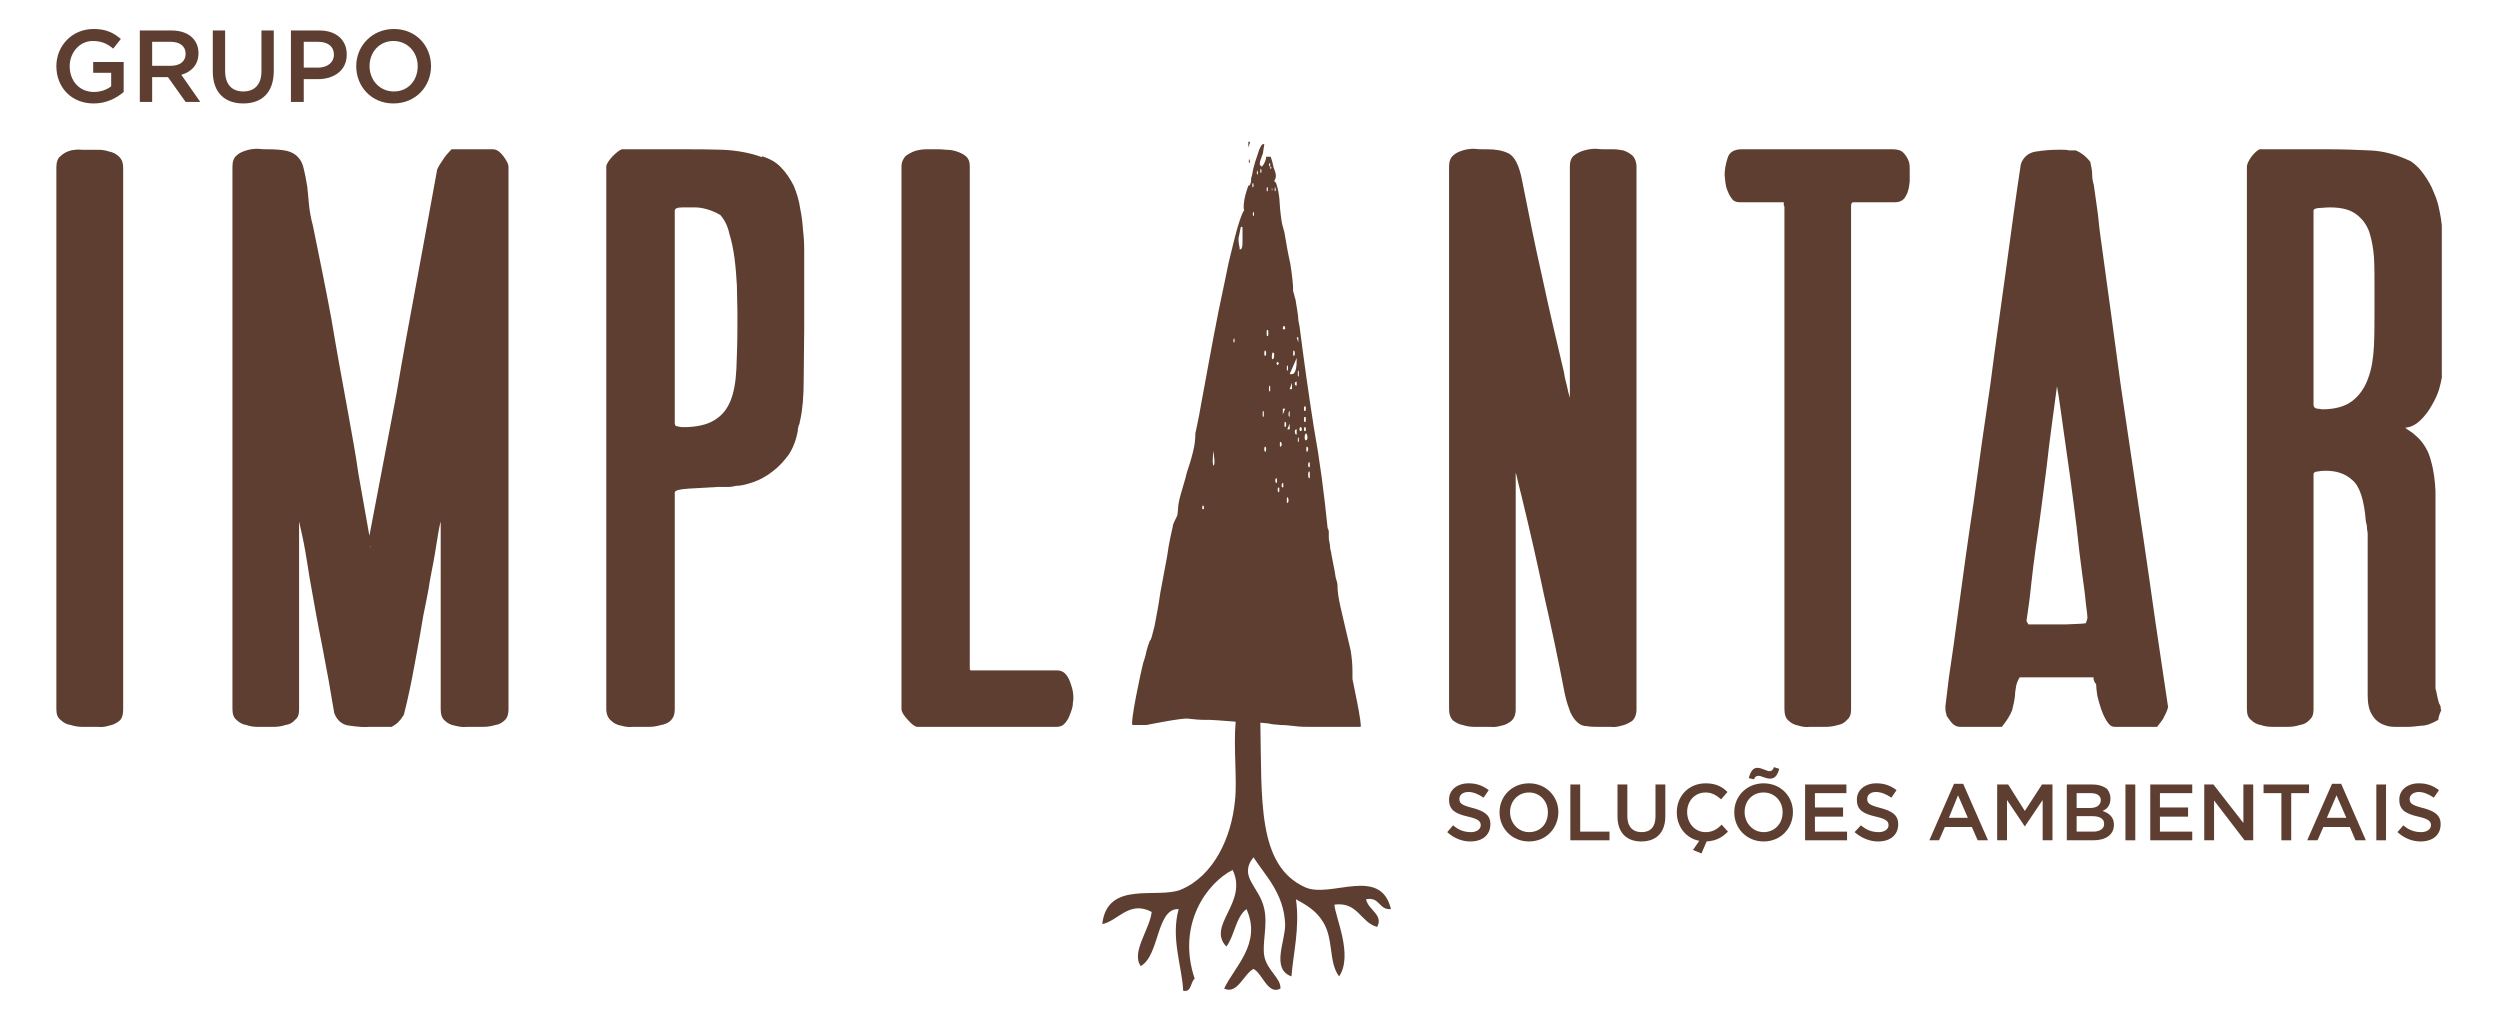<?xml version="1.0" encoding="UTF-8"?>
<!DOCTYPE svg PUBLIC "-//W3C//DTD SVG 1.1//EN" "http://www.w3.org/Graphics/SVG/1.1/DTD/svg11.dtd">
<!-- Creator: CorelDRAW X8 -->
<svg xmlns="http://www.w3.org/2000/svg" xml:space="preserve" width="150.059mm" height="62.067mm" version="1.1" style="shape-rendering:geometricPrecision; text-rendering:geometricPrecision; image-rendering:optimizeQuality; fill-rule:evenodd; clip-rule:evenodd"
viewBox="0 0 15006 6207"
 xmlns:xlink="http://www.w3.org/1999/xlink">
 <defs>
  <style type="text/css">
   <![CDATA[
    .fil2 {fill:none;fill-rule:nonzero}
    .fil0 {fill:#5D3E30}
    .fil1 {fill:#5D3E30;fill-rule:nonzero}
   ]]>
  </style>
 </defs>
 <g id="Camada_x0020_1">
  <path class="fil0" d="M7496 968c0,7 0,11 3,11l4 -11 -4 -10 0 -3c-3,0 -3,3 -3,13z"/>
  <path class="fil0" d="M7493 886c6,-18 10,-28 10,-35l-10 0 0 35z"/>
  <path class="fil0" d="M656 910c-21,-7 -41,-11 -66,-11l-48 0c-10,0 -28,0 -52,0 -20,-3 -45,0 -65,4 -24,7 -45,17 -62,34 -18,14 -25,38 -25,69l0 3250c0,31 7,51 25,65 17,17 38,28 62,31 20,7 45,11 65,11l49 0c10,0 27,0 48,0 21,3 45,0 66,-7 24,-4 44,-14 62,-28 17,-14 24,-38 24,-69l0 -3253c0,-27 -7,-48 -24,-65 -18,-17 -38,-28 -59,-31l0 0z"/>
  <path class="fil0" d="M2224 3275l3 10c-3,0 -3,-3 -3,-10zm735 -2379l-249 0c-20,21 -38,41 -51,62 -14,21 -28,42 -35,59 -41,228 -83,452 -124,677 -42,224 -83,448 -121,673l-162 849c-21,-124 -45,-248 -66,-373 -17,-124 -41,-245 -62,-366 -35,-190 -69,-376 -100,-562 -35,-190 -73,-373 -111,-560 -13,-48 -20,-90 -24,-131 -3,-38 -7,-73 -10,-104 -7,-44 -14,-79 -21,-107 -7,-31 -17,-51 -34,-69 -14,-17 -38,-31 -66,-38 -31,-7 -69,-10 -121,-10 -14,0 -34,0 -55,-3 -24,0 -48,3 -69,10 -24,7 -45,17 -59,31 -17,14 -24,38 -24,66l0 3256c0,31 7,51 24,65 17,17 38,28 59,31 21,7 41,11 65,11l104 0c21,0 45,-4 66,-11 24,-3 44,-14 58,-31 18,-14 24,-34 24,-62l0 -1129c14,62 28,124 38,183 11,62 18,114 25,155 24,135 48,273 76,411 27,138 51,273 72,401 17,45 48,72 93,76 49,7 87,10 118,7l134 0c18,-11 35,-21 45,-35 11,-10 18,-24 28,-38 24,-93 45,-193 65,-304 21,-110 38,-207 52,-293 11,-52 21,-104 31,-156 7,-51 18,-103 28,-155 7,-38 14,-79 21,-124 7,-42 13,-87 24,-128l0 1126c0,31 7,55 24,69 17,17 38,27 62,31 28,7 49,10 69,7 24,0 38,0 49,0l55 0c21,0 45,-4 69,-11 24,-3 41,-14 59,-31 13,-14 20,-34 20,-62l0 -3259c0,-14 -10,-35 -31,-63 -21,-27 -41,-41 -62,-41l0 0z"/>
  <path class="fil0" d="M4050 1265c0,-13 14,-20 45,-20l76 0c45,0 97,14 152,45 24,27 45,65 55,114 14,44 24,96 31,148 7,55 11,107 14,162 0,56 3,104 3,149l0 103c0,90 -3,173 -6,249 -4,76 -14,138 -35,190 -21,52 -52,90 -97,117 -45,28 -107,42 -186,42 -7,0 -17,0 -31,-4 -14,0 -21,-7 -21,-21l0 -1274 0 0zm-83 3087c24,-3 45,-14 59,-27 17,-18 24,-38 24,-66l0 -1302c0,-14 28,-20 83,-24 55,-3 114,-7 173,-10l62 0c21,0 38,-4 52,-7 34,0 69,-11 107,-24 38,-14 76,-35 110,-62 38,-28 69,-63 97,-101 27,-41 45,-89 55,-145l0 -10 3 -10c0,-7 4,-14 7,-21 0,-10 4,-17 4,-21 14,-62 21,-141 21,-245 0,-100 3,-204 3,-304l0 -469c0,-49 -3,-90 -7,-121 -3,-42 -7,-83 -17,-131 -7,-49 -21,-94 -38,-135 -21,-42 -45,-79 -76,-111 -31,-34 -73,-55 -117,-69l3 7c-73,-27 -152,-41 -235,-45 -86,-3 -162,-3 -231,-3l-377 0c-17,7 -34,21 -58,45 -21,24 -35,45 -35,59l0 3256c0,31 11,55 28,69 17,17 38,27 62,31 24,7 48,10 69,7 21,0 38,0 45,0l55 0c24,0 45,-4 69,-11l0 0z"/>
  <path class="fil0" d="M5821 1000c0,-28 -6,-45 -20,-59 -14,-14 -35,-24 -56,-31 -20,-7 -41,-11 -65,-11 -24,-3 -42,-3 -55,-3l-63 0c-24,0 -44,3 -69,10 -20,7 -41,18 -58,31 -14,18 -24,35 -24,63l0 3256c0,17 13,38 38,65 24,28 44,42 58,42l836 0c21,0 38,-7 52,-25 10,-13 20,-27 27,-48 7,-17 14,-38 17,-55 0,-21 4,-31 4,-42 0,-27 -4,-55 -14,-82 -7,-21 -14,-42 -28,-59 -13,-17 -31,-28 -58,-28l-518 0 -4 -7 0 -3017 0 0z"/>
  <path class="fil0" d="M9682 896l-49 0c-13,0 -31,0 -55,-3 -21,0 -45,3 -69,10 -24,7 -45,17 -62,31 -17,14 -24,38 -24,66l0 1388c-7,-25 -14,-49 -18,-73 -6,-24 -13,-48 -17,-79 -45,-190 -90,-380 -131,-573 -45,-197 -83,-391 -121,-581 -17,-89 -45,-145 -83,-162 -34,-17 -76,-24 -128,-24l-20 0c-14,0 -35,0 -55,-3 -25,0 -49,3 -70,10 -24,7 -44,17 -58,31 -17,14 -24,38 -24,66l0 3256c0,31 7,51 24,69 17,13 38,24 58,27 21,7 45,11 66,11l45 0c10,0 28,0 52,0 24,3 45,0 69,-7 24,-4 41,-14 59,-28 17,-14 27,-38 27,-69l0 -1423c7,21 10,45 17,70 7,24 11,48 18,72 48,197 93,394 134,590 45,197 87,394 125,594 10,49 24,87 34,114 14,28 28,49 45,62 14,14 35,21 55,21 21,4 45,4 69,4l28 0c7,0 21,0 45,0 21,3 41,0 65,-7 21,-4 42,-14 63,-28 17,-14 27,-38 27,-69l0 -3259c0,-28 -10,-52 -24,-66 -17,-14 -34,-24 -55,-31 -21,-4 -42,-7 -62,-7l0 0z"/>
  <path class="fil0" d="M11425 917c-13,-14 -34,-21 -65,-21l-905 0c-45,0 -76,17 -86,55 -11,35 -17,69 -17,100 3,35 6,62 13,83 7,17 14,38 28,55 10,18 28,25 48,25l266 0 0 10 0 7 4 10 0 3015c0,31 7,55 24,69 17,17 38,27 62,31 21,7 45,10 66,7 20,0 34,0 37,0l63 0c20,0 45,-4 69,-11 20,-3 41,-14 55,-31 17,-14 24,-34 24,-62l0 -3021c0,-17 4,-24 14,-24l252 0c21,0 38,-7 52,-21 10,-14 20,-31 24,-48 7,-21 7,-38 10,-56 0,-17 0,-31 0,-38l0 -34c0,-17 0,-35 -7,-52 -7,-17 -17,-34 -31,-48l0 0z"/>
  <path class="fil0" d="M12520 3741c-21,4 -62,4 -118,7 -55,0 -131,0 -221,0l-6 0c-4,-10 -11,-17 -11,-21 11,-72 21,-145 28,-217 7,-69 17,-142 27,-218 25,-166 45,-328 66,-490 17,-159 41,-321 62,-483 14,75 24,158 38,255 14,97 28,197 42,297 13,100 27,197 38,293 10,97 20,183 31,263 10,76 20,141 24,193 7,52 10,80 10,87 0,6 -3,17 -10,34l0 0zm345 -514c-45,-301 -90,-605 -135,-912 -41,-304 -82,-608 -124,-911 -7,-49 -10,-97 -17,-145 -7,-49 -14,-101 -21,-149 -7,-21 -10,-45 -10,-69 0,-21 -7,-45 -11,-69 -27,-35 -55,-55 -86,-69 -14,0 -27,0 -41,0 -14,-4 -28,-4 -42,-4l-31 0c-38,0 -83,4 -128,11 -44,7 -75,34 -89,76 -28,183 -56,386 -87,618 -31,228 -65,462 -96,704 -35,238 -69,473 -100,705 -35,231 -63,435 -87,614 -24,183 -45,328 -62,442 -14,111 -21,169 -21,173 0,14 0,31 7,48l0 7c7,7 14,21 28,38 14,17 31,28 55,28l249 0c31,-38 52,-73 62,-101 7,-27 14,-58 17,-86 0,-21 4,-38 7,-59 4,-17 10,-34 21,-51l445 0c-3,0 -3,3 0,17 4,10 7,17 14,24 0,17 3,41 7,69 7,28 14,55 24,83 10,28 21,52 35,73 13,20 27,31 45,31l255 0c14,-18 28,-35 38,-52 7,-17 17,-31 21,-45l7 -21c-25,-162 -49,-335 -76,-511 -25,-176 -49,-345 -73,-507l0 0z"/>
  <path class="fil0" d="M14253 1839c0,82 0,162 -3,234 -4,76 -14,142 -35,197 -21,59 -52,104 -97,138 -41,31 -100,49 -179,49 -7,0 -17,-4 -31,-4 -14,-3 -21,-10 -21,-24l0 -1164c0,-10 14,-17 45,-17 31,-3 48,-3 55,-3 69,0 121,14 156,41 38,28 62,62 79,107 14,45 24,97 28,152 3,59 3,118 3,180l0 114 0 0zm404 428l0 -915c-3,-28 -7,-55 -14,-87 -7,-38 -17,-72 -34,-110 -14,-38 -35,-73 -59,-107 -21,-31 -48,-59 -79,-80 -87,-41 -166,-62 -245,-65 -80,-4 -166,-7 -256,-7l-407 0c-14,7 -31,21 -49,45 -17,24 -27,45 -27,59l0 3256c0,31 7,51 24,65 17,17 38,28 59,31 20,7 44,11 69,11l96 0c24,0 49,-4 69,-11 24,-3 45,-14 59,-31 17,-14 24,-34 24,-62l0 -1412c0,-11 11,-17 28,-17 17,-4 34,-4 48,-4 62,0 114,17 156,55 44,35 72,118 82,249 4,14 7,28 7,41 0,11 4,21 4,31l0 971c0,48 7,86 24,114 14,27 34,45 59,58 24,11 48,18 76,18l86 0c21,0 48,-4 79,-7 31,0 62,-14 100,-35 0,-14 7,-34 18,-59 -4,-3 -4,-10 -4,-20 -3,-7 -7,-18 -10,-21 -4,-17 -10,-35 -14,-59 -3,-20 -7,-31 -7,-24l0 -1191c-3,-59 -10,-121 -27,-180 -14,-58 -42,-103 -76,-138 -21,-20 -38,-34 -56,-45 -17,-10 -24,-17 -20,-17 34,-3 65,-21 89,-45 28,-27 49,-55 66,-86 21,-35 35,-66 45,-97 7,-27 14,-52 17,-72l0 0z"/>
  <path class="fil0" d="M7410 2056c-4,0 -7,-3 -7,-10 0,-11 3,-14 7,-14l0 3 0 11 0 10zm31 -659c3,-21 7,-31 7,-35l7 0c3,0 3,4 3,14l0 76c0,27 -3,45 -14,45l-3 0c0,-4 0,-14 -4,-28 -3,-17 -3,-27 -3,-38 0,-3 3,-14 7,-34l0 0zm79 -297c4,0 4,3 4,14 0,6 0,10 -4,10 -3,0 -3,-4 -3,-10 0,-11 0,-14 3,-14zm7 172l0 4 0 10 0 11c-3,0 -7,-4 -7,-11 0,-10 4,-14 7,-14zm21 -248l0 3 3 11 -3 10c-4,0 -4,-4 -4,-10 0,-11 0,-14 4,-14zm21 -11c0,0 3,7 3,14 0,7 -3,11 -3,11 -4,0 -4,-4 -4,-11 0,-7 0,-14 4,-14zm-287 1782l-3 -24c0,-14 3,-52 3,-66 0,0 17,90 0,90zm-62 262c0,0 -4,-3 -4,-6 0,-11 4,-18 4,-18 3,0 7,7 7,18 0,3 -4,6 -7,6zm362 -590c4,0 4,7 4,21 0,10 0,14 -4,14 -3,0 -3,-4 -3,-14 0,-14 0,-21 3,-21zm14 214c0,0 4,7 4,14 0,10 -4,17 -4,17 -7,0 -7,-7 -7,-17 0,-7 0,-14 7,-14zm0 -577c0,0 4,7 4,18 0,10 -4,14 -4,14 -7,0 -7,-4 -7,-14 0,-11 0,-18 7,-18zm11 -124c6,0 6,7 6,21 0,10 0,17 -6,17 -4,0 -4,-7 -4,-17 0,-14 0,-21 4,-21zm0 -856c3,0 3,3 3,14 0,7 0,10 -3,10 -4,0 -4,-3 -4,-10 0,-11 0,-14 4,-14zm17 1191l0 4 0 17 0 7 0 7c-7,0 -7,-7 -7,-14 0,-14 0,-21 7,-21zm0 -1336l0 10 0 11c-4,0 -7,-4 -7,-11 0,-7 3,-10 7,-10zm3 21c4,0 4,3 4,10l-4 3 -3 -3c0,-7 3,-10 3,-10zm14 1115l7 7 0 10c0,14 -3,24 -10,24 -4,0 -4,-7 -4,-17 0,-14 4,-24 7,-24l0 0zm-7 -988l4 11 -4 7 0 -7c0,-7 0,-11 0,-11zm21 -3l0 3 3 11 -3 10c-4,0 -4,-3 -4,-10 0,-11 0,-14 4,-14zm7 1747c3,0 3,3 3,14 0,10 0,14 -3,14 -4,0 -7,-4 -7,-14 0,-11 3,-14 7,-14zm3 -694l4 -7 3 7 4 0c0,7 -4,14 -7,14 -4,0 -7,-7 -7,-14l3 0 0 0zm14 763c0,10 0,14 -3,14 -4,0 -7,-4 -7,-14 0,-10 3,-14 7,-14 3,0 3,4 3,14zm7 -287c3,0 7,4 7,14 0,11 -4,14 -7,14 -4,0 -4,-3 -4,-14 0,-10 0,-14 4,-14zm14 246c3,0 3,7 3,17 0,7 0,10 -3,10 -4,0 -7,-3 -7,-10 0,-11 3,-17 7,-17zm0 -446l14 0 -14 35 0 -35zm7 -497c3,0 7,7 7,17 0,4 -4,4 -7,4 -4,0 -7,0 -7,-4 0,-10 3,-17 7,-17zm13 590c0,11 -3,18 -6,18 -4,0 -4,-7 -4,-18 0,-10 0,-13 4,-13 3,0 6,3 6,13zm7 439c4,0 7,7 7,21 0,7 -3,13 -7,13 -3,0 -3,-6 -3,-13 0,-14 0,-21 3,-21zm0 -791c4,0 4,7 4,17 0,7 0,14 -4,14 -3,0 -3,-7 -3,-14 0,-10 0,-17 3,-17zm14 273l0 7 0 14 0 10 0 4c-3,0 -7,-4 -7,-14 0,-14 4,-21 7,-21zm14 -169l0 38 -14 0 14 -38zm28 -149l0 18c0,51 -11,79 -28,79l-14 0 42 -97 0 0zm-18 -45c4,0 7,7 7,18 0,10 -3,14 -7,14 -3,0 -3,-4 -3,-14 0,-11 0,-18 3,-18zm28 -79l0 31 -10 -31 10 0zm3 221c0,10 0,14 -3,14 -3,0 -3,-4 -3,-14 0,-14 0,-21 3,-21 3,0 3,7 3,21zm-3 407c-3,0 -3,-3 -3,-10 0,-10 0,-17 3,-17 3,0 3,7 3,17 0,7 0,10 -3,10zm-10 -338c-7,0 -11,-3 -11,-10 0,-11 4,-14 11,-14l0 3 0 11 0 10zm0 287l0 7c-7,0 -11,-7 -11,-18 0,-10 4,-14 11,-14l0 4 0 10 0 11 0 0zm-42 -25l-14 0 14 -34 0 34zm66 -13c3,0 7,3 7,13 0,7 -4,11 -7,11 -4,0 -7,-4 -7,-11 0,-10 3,-13 7,-13zm27 0c4,0 4,3 4,13 0,7 0,11 -4,11 -7,0 -7,-4 -7,-11 0,-10 0,-13 7,-13zm0 -62c4,0 4,6 4,17 0,10 0,14 -4,14 -7,0 -7,-4 -7,-14 0,-11 0,-17 7,-17zm0 -63c4,0 4,4 4,14 0,11 0,14 -4,14 -7,0 -7,-3 -7,-14 0,-10 0,-14 7,-14zm11 170l3 13c0,14 -3,21 -10,21 -4,0 -7,-7 -7,-17 0,-14 3,-24 10,-24l4 7 0 0zm0 103c-4,0 -4,-7 -4,-17 0,-7 0,-14 4,-14 3,0 7,7 7,14 0,10 -4,17 -7,17zm14 118c3,0 3,6 3,20 0,14 0,21 -3,21 -4,0 -7,-7 -7,-21 0,-14 3,-20 7,-20zm0 -56c3,0 3,7 3,18 0,10 0,13 -3,13 -4,0 -7,-3 -7,-13 0,-11 3,-18 7,-18zm490 2683c-62,-262 -363,-62 -515,-131 -290,-131 -259,-528 -269,-988 35,4 55,4 59,7 17,4 41,4 65,7 28,0 56,4 87,7 31,4 62,4 86,4l304 0c14,0 -48,-284 -48,-287 0,-10 0,-24 0,-45 0,-41 -4,-86 -11,-128 -10,-45 -21,-86 -31,-131 -10,-45 -21,-90 -31,-134 -10,-45 -17,-87 -17,-128 0,-7 -4,-21 -11,-45 -3,-21 -7,-48 -13,-73 -4,-27 -11,-51 -14,-76 -7,-24 -7,-38 -7,-44l-7 -38c0,-14 0,-28 0,-38 0,-11 -3,-21 -7,-25 -21,-210 -48,-414 -83,-607 -31,-197 -59,-397 -86,-608 0,-3 -4,-14 -7,-35 0,-20 -4,-41 -7,-62 -3,-20 -7,-41 -10,-62 -7,-17 -7,-31 -11,-38l-3 -10c0,-49 -7,-100 -17,-166 -14,-62 -25,-124 -35,-186l-14 -52c-3,-14 -7,-38 -10,-69 -4,-28 -4,-59 -7,-87 -3,-27 -7,-51 -14,-72 -3,-17 -10,-28 -17,-28l10 -24 0 -17c0,-4 -3,-17 -14,-45 -6,-31 -13,-52 -17,-62l-27 0c0,10 -4,24 -11,38 -7,14 -14,21 -17,21l-10 -11 0 -10c0,-7 3,-17 10,-35 7,-17 10,-27 10,-34l7 -45 -7 0c-7,0 -13,10 -24,34 -7,25 -17,49 -24,73 -7,24 -14,48 -17,72 -4,18 -7,25 -7,25 0,24 -4,38 -11,45l-6 0c-4,13 -11,31 -18,58 -7,28 -10,52 -10,76l3 14c-7,7 -20,38 -38,97 -17,58 -34,131 -55,217 -17,87 -38,180 -59,283 -20,104 -41,207 -58,304 -17,97 -35,187 -49,266 -13,79 -27,138 -34,173 0,34 -4,72 -14,110 -10,42 -24,86 -38,128 -10,45 -24,83 -34,121 -11,38 -18,72 -18,96l-3 28c0,7 -4,17 -14,35 -10,20 -14,31 -14,38 -10,44 -24,103 -34,179 -14,76 -28,152 -42,225 -10,76 -24,141 -34,196 -14,56 -21,87 -28,87 -7,17 -14,41 -21,65 -3,24 -13,49 -20,73 -7,24 -83,373 -62,369 24,0 51,0 82,0 0,0 221,-45 252,-38 35,4 66,7 97,7l31 0c4,0 76,4 156,11 -14,155 10,352 -4,473 -21,224 -128,452 -324,535 -142,58 -442,-59 -473,207 93,-17 162,-145 297,-73 -11,104 -125,242 -66,325 114,-62 93,-349 228,-342 -49,173 21,349 27,490 52,11 42,-51 69,-72 -110,-328 76,-577 228,-653 94,197 -158,332 -38,460 49,-63 56,-177 121,-225 93,207 -72,345 -134,477 79,38 117,-87 176,-118 55,28 86,159 162,118 3,-63 -79,-107 -97,-194 -14,-76 21,-186 0,-283 -27,-135 -159,-193 -65,-311 72,111 183,218 190,401 3,100 -87,269 38,314 10,-135 51,-290 27,-463 69,38 121,69 162,135 66,104 32,242 97,328 86,-128 -24,-356 -28,-431 142,-18 156,107 256,134 41,-72 -55,-103 -66,-166 83,-17 76,66 149,59l0 0z"/>
  <g id="_958308089824">
   <path class="fil1" d="M338 397l0 0c0,-120 92,-223 224,-223 74,0 120,23 163,60l-46 58c-34,-29 -69,-46 -123,-46 -77,0 -138,68 -138,151l0 0c0,89 58,155 146,155 40,0 78,-14 103,-34l0 -81 -108 0 0 -65 183 0 0 180c-43,37 -103,69 -180,69 -135,0 -224,-98 -224,-224l0 0z"/>
   <path class="fil1" d="M1025 395c54,0 89,-26 89,-72l0 0c0,-46 -35,-72 -89,-72l-112 0 0 144 112 0zm-186 -212l192 0c54,0 97,17 123,43 23,23 37,54 37,91l0 3c0,69 -43,112 -103,129l114 163 -88 0 -106 -149 -95 0 0 149 -74 0 0 -429 0 0z"/>
   <path class="fil1" d="M1277 429l0 -246 74 0 0 243c0,80 40,123 109,123 66,0 109,-40 109,-120l0 -246 74 0 0 243c0,129 -71,195 -183,195 -112,0 -183,-66 -183,-192z"/>
   <path class="fil1" d="M1909 406c57,0 95,-32 95,-77l0 0c0,-52 -38,-78 -95,-78l-86 0 0 155 86 0 0 0zm-163 -223l172 0c100,0 163,57 163,143l0 3c0,94 -77,146 -172,146l-86 0 0 137 -77 0 0 -429 0 0z"/>
   <path class="fil1" d="M2507 397l0 0c0,-83 -60,-151 -146,-151 -83,0 -143,66 -143,151l0 0c0,83 60,152 146,152 86,0 143,-66 143,-152zm-369 0l0 0c0,-120 94,-223 226,-223 132,0 223,100 223,223l0 0c0,121 -91,224 -226,224 -131,0 -223,-101 -223,-224z"/>
  </g>
  <g id="_958308090752">
   <path class="fil1" d="M8687 4995l35 -41c31,27 65,41 107,41 34,0 59,-17 59,-41l0 0c0,-24 -14,-38 -76,-52 -73,-17 -114,-38 -114,-100l0 -4c0,-55 48,-96 117,-96 48,0 86,14 121,41l-31 45c-31,-21 -62,-34 -90,-34 -38,0 -55,20 -55,41l0 0c0,28 14,38 79,55 69,18 107,42 107,97l0 0c0,66 -48,104 -121,104 -51,0 -100,-21 -138,-56l0 0z"/>
   <path class="fil1" d="M9291 4878l0 -4c0,-65 -48,-117 -113,-117 -66,0 -114,52 -114,117l0 0c0,66 48,121 114,121 69,0 113,-51 113,-117zm-290 0l0 -4c0,-93 73,-172 177,-172 103,0 176,79 176,172l0 0c0,97 -73,177 -176,177 -104,0 -177,-80 -177,-173z"/>
   <polygon class="fil1" points="9426,4709 9485,4709 9485,4992 9661,4992 9661,5044 9426,5044 "/>
   <path class="fil1" d="M9709 4902l0 -193 59 0 0 190c0,62 31,96 86,96 52,0 83,-31 83,-93l0 -193 59 0 0 190c0,100 -55,152 -145,152 -86,0 -142,-52 -142,-149l0 0z"/>
   <path class="fil1" d="M10162 5102l38 -55c-80,-14 -135,-86 -135,-169l0 -4c0,-93 69,-172 173,-172 62,0 100,21 131,52l-38 44c-28,-24 -55,-41 -93,-41 -66,0 -111,52 -111,117l0 0c0,66 45,121 111,121 41,0 69,-17 96,-45l38 42c-34,34 -69,55 -128,59l-31 72 -51 -21 0 0z"/>
   <path class="fil1" d="M10497 4671c10,-38 24,-62 51,-62 28,0 56,20 73,20 14,0 21,-7 27,-24l32 10c-11,38 -25,59 -56,59 -24,0 -52,-17 -69,-17 -14,0 -21,7 -27,21l-31 -7 0 0zm203 207l0 -4c0,-65 -48,-117 -114,-117 -69,0 -114,52 -114,117l0 0c0,66 49,121 114,121 66,0 114,-51 114,-117zm-290 0l0 -4c0,-93 73,-172 176,-172 104,0 176,79 176,172l0 0c0,97 -72,177 -176,177 -103,0 -176,-80 -176,-173z"/>
   <polygon class="fil1" points="10835,4709 11083,4709 11083,4761 10894,4761 10894,4847 11063,4847 11063,4902 10894,4902 10894,4992 11087,4992 11087,5044 10835,5044 "/>
   <path class="fil1" d="M11132 4995l38 -41c31,27 65,41 107,41 34,0 59,-17 59,-41l0 0c0,-24 -14,-38 -76,-52 -73,-17 -114,-38 -114,-100l0 -4c0,-55 48,-96 117,-96 48,0 86,14 121,41l-31 45c-31,-21 -62,-34 -93,-34 -35,0 -52,20 -52,41l0 0c0,28 14,38 79,55 69,18 107,42 107,97l0 0c0,66 -48,104 -121,104 -51,0 -100,-21 -141,-56l0 0z"/>
   <path class="fil1" d="M11812 4909l-59 -135 -55 135 114 0zm-83 -204l55 0 149 339 -62 0 -35 -80 -162 0 -35 80 -58 0 148 -339 0 0z"/>
   <polygon class="fil1" points="11988,4709 12054,4709 12154,4868 12257,4709 12320,4709 12320,5044 12261,5044 12261,4802 12154,4961 12154,4961 12047,4802 12047,5044 11988,5044 "/>
   <path class="fil1" d="M12565 4992c38,0 65,-17 65,-45l0 -3c0,-28 -24,-45 -72,-45l-93 0 0 93 100 0 0 0zm-18 -142c38,0 63,-17 63,-48l0 0c0,-24 -21,-41 -59,-41l-86 0 0 89 82 0zm-141 -141l152 0c38,0 69,10 90,27 13,18 20,35 20,56l0 3c0,38 -20,62 -48,73 41,13 69,38 69,82l0 0c0,63 -52,94 -124,94l-159 0 0 -335z"/>
   <polygon class="fil1" points="12758,5044 12817,5044 12817,4709 12758,4709 "/>
   <polygon class="fil1" points="12907,4709 13159,4709 13159,4761 12965,4761 12965,4847 13134,4847 13134,4902 12965,4902 12965,4992 13159,4992 13159,5044 12907,5044 "/>
   <polygon class="fil1" points="13231,4709 13286,4709 13466,4940 13466,4709 13525,4709 13525,5044 13473,5044 13290,4805 13290,5044 13231,5044 "/>
   <polygon class="fil1" points="13694,4761 13587,4761 13587,4709 13860,4709 13860,4761 13753,4761 13753,5044 13694,5044 "/>
   <path class="fil1" d="M14084 4909l-59 -135 -58 135 117 0zm-86 -204l55 0 148 339 -62 0 -34 -80 -159 0 -35 80 -62 0 149 -339 0 0z"/>
   <polygon class="fil1" points="14264,5044 14322,5044 14322,4709 14264,4709 "/>
   <path class="fil1" d="M14391 4995l35 -41c31,27 65,41 107,41 34,0 59,-17 59,-41l0 0c0,-24 -14,-38 -76,-52 -73,-17 -114,-38 -114,-100l0 -4c0,-55 48,-96 117,-96 48,0 86,14 121,41l-31 45c-31,-21 -62,-34 -90,-34 -34,0 -55,20 -55,41l0 0c0,28 14,38 79,55 69,18 107,42 107,97l0 0c0,66 -48,104 -121,104 -51,0 -100,-21 -138,-56l0 0z"/>
  </g>
  <rect class="fil2" width="15006" height="6207"/>
 </g>
</svg>
